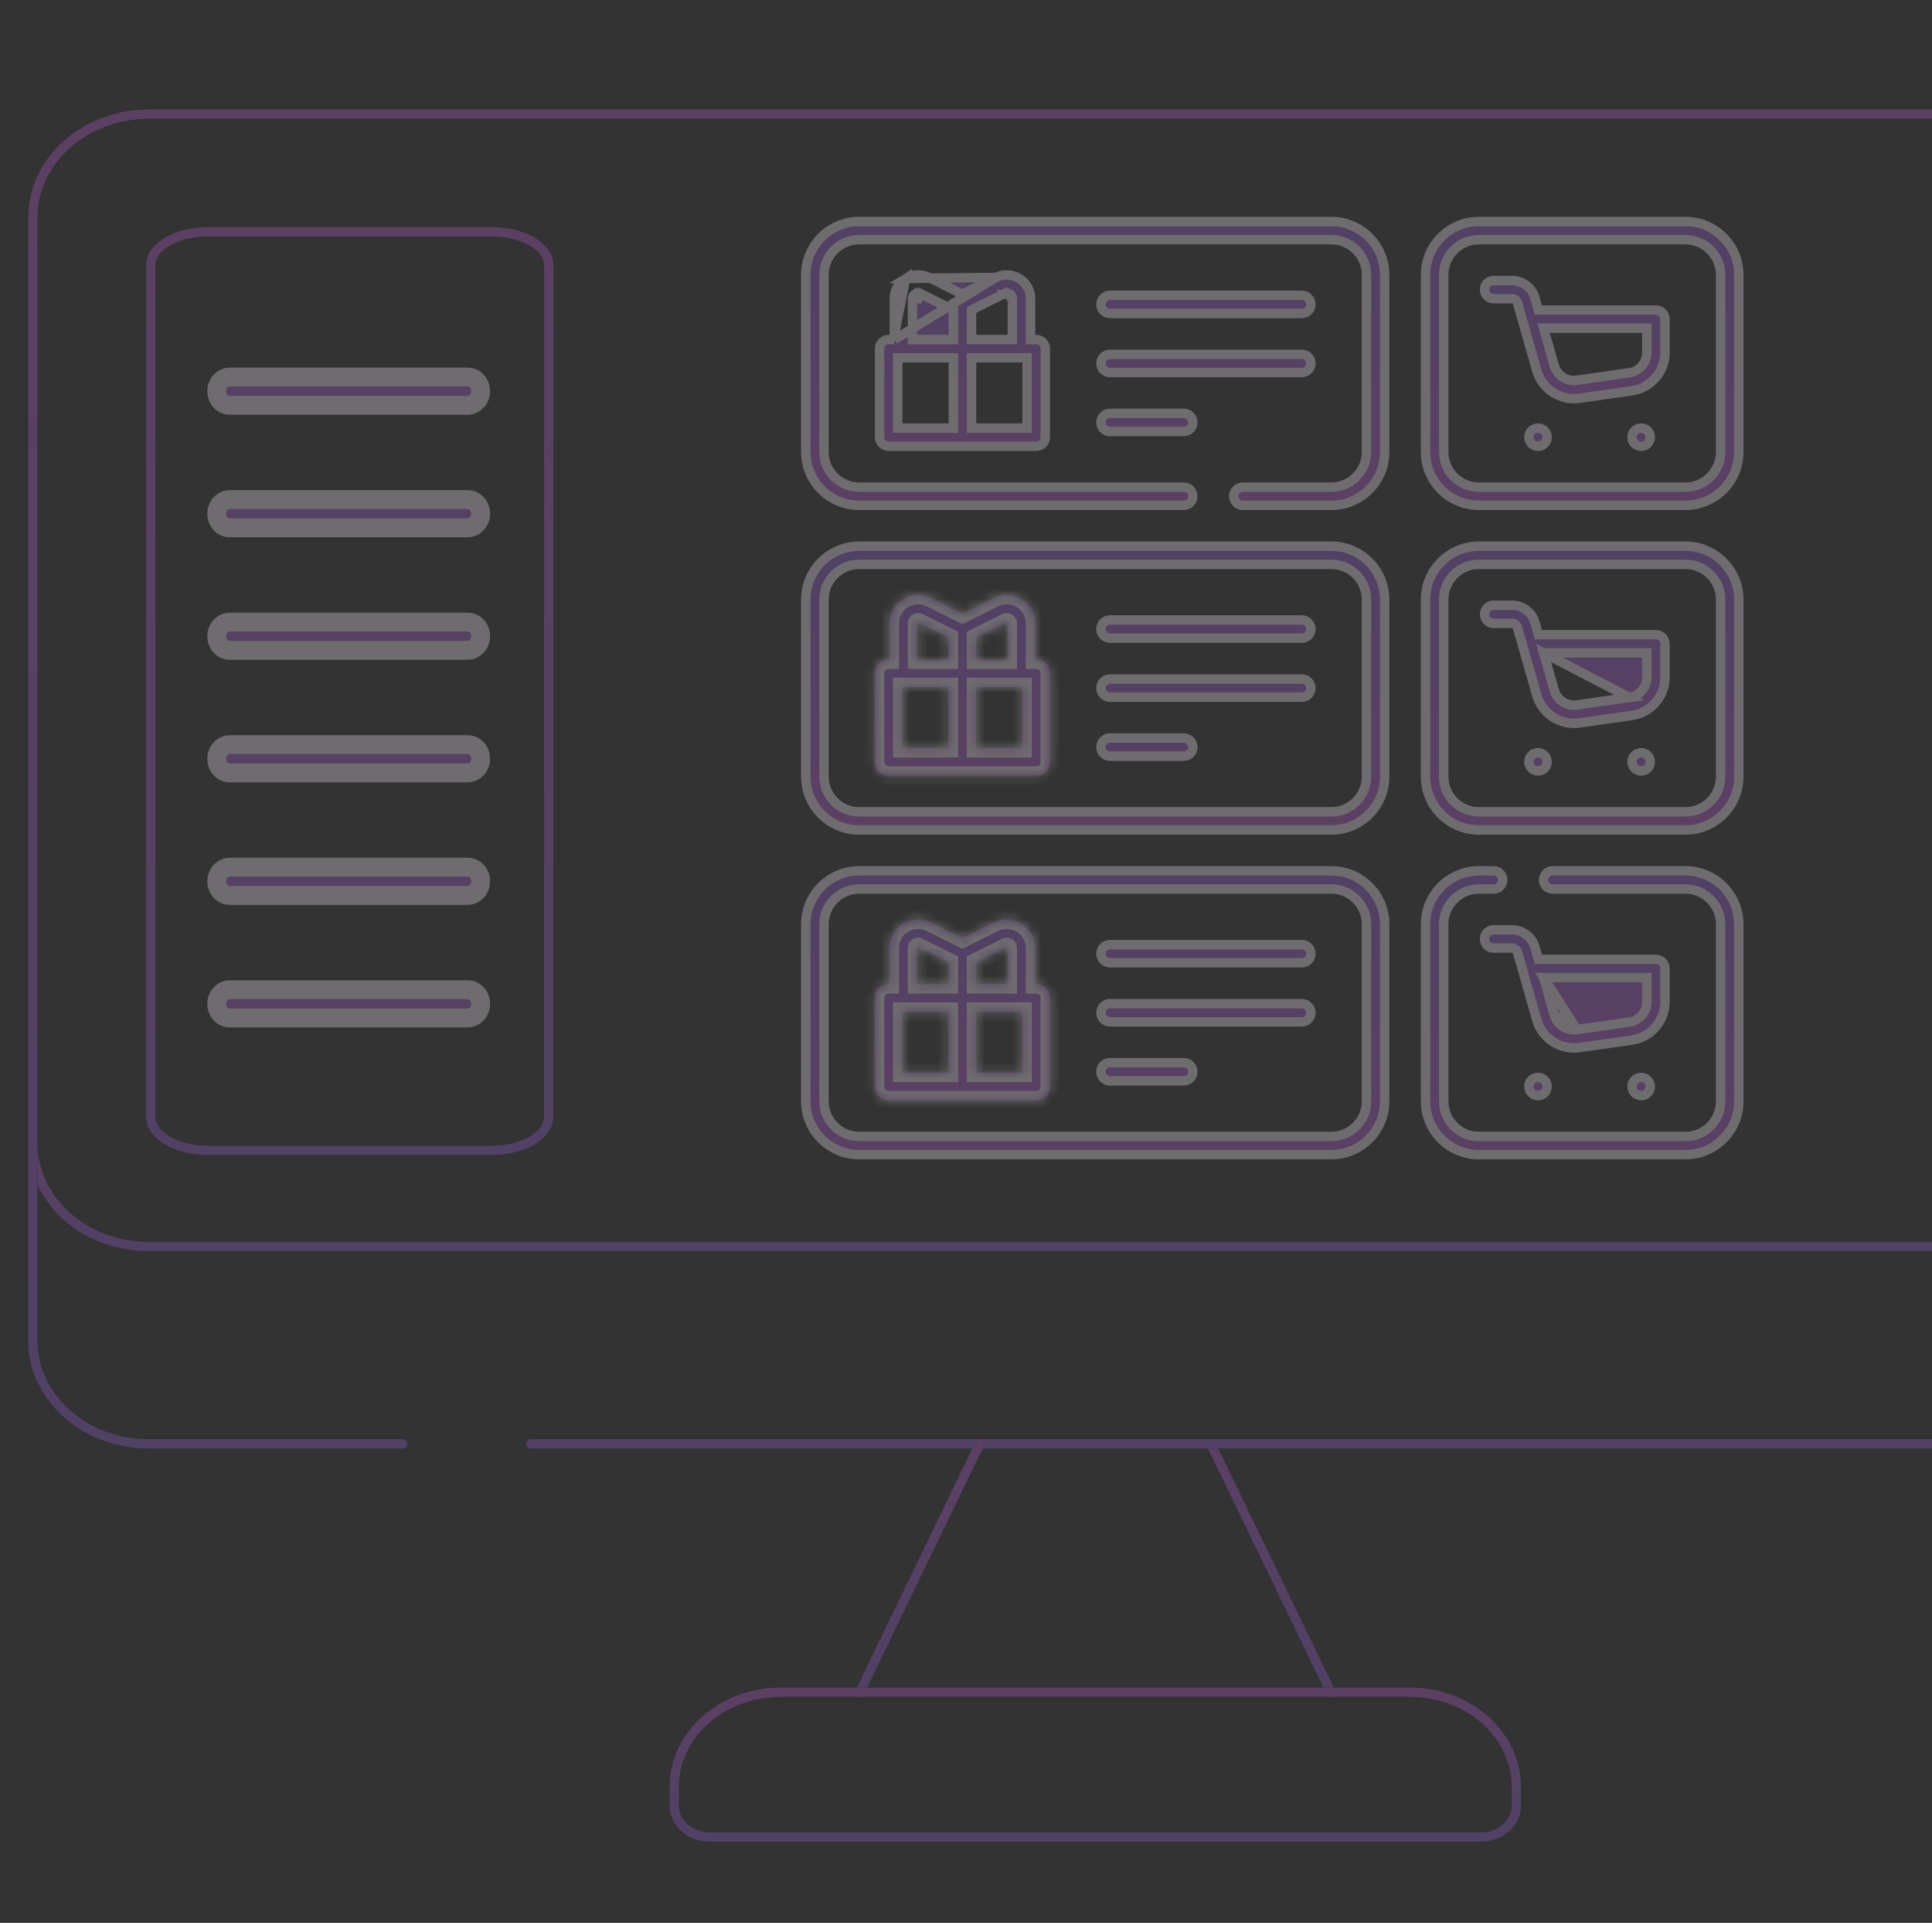 <svg width="205" height="204" viewBox="0 0 205 204" fill="none" xmlns="http://www.w3.org/2000/svg">
<rect x="0" y="0" width="205" height="204" fill="#333333" stroke="none"/>
<g opacity="0.3">
<path d="M128.479 153.183L141.217 179.533" stroke="black" stroke-miterlimit="10" stroke-linecap="round" stroke-linejoin="round"/>
<path d="M128.479 153.183L141.217 179.533" stroke="url(#paint0_linear_2458_5839)" stroke-miterlimit="10" stroke-linecap="round" stroke-linejoin="round"/>
<mask id="mask0_2458_5839" style="mask-type:luminance" maskUnits="userSpaceOnUse" x="0" y="0" width="233" height="207">
<path d="M0.085 0H232.35V207H0.085V0Z" fill="white"/>
</mask>
<g mask="url(#mask0_2458_5839)">
<path d="M3.487 121.287C3.487 127.343 8.995 132.252 15.79 132.252H216.645C223.44 132.252 228.948 127.343 228.948 121.287" stroke="black" stroke-miterlimit="10" stroke-linecap="round" stroke-linejoin="round"/>
<path d="M3.487 121.287C3.487 127.343 8.995 132.252 15.79 132.252H216.645C223.44 132.252 228.948 127.343 228.948 121.287" stroke="url(#paint1_linear_2458_5839)" stroke-miterlimit="10" stroke-linecap="round" stroke-linejoin="round"/>
<path d="M56.337 153.184H216.645C223.44 153.184 228.948 148.275 228.948 142.219V23.072C228.948 17.017 223.44 12.108 216.645 12.108H15.791C8.996 12.108 3.487 17.017 3.487 23.072V142.219C3.487 148.275 8.996 153.184 15.791 153.184H42.727" stroke="black" stroke-miterlimit="10" stroke-linecap="round" stroke-linejoin="round"/>
<path d="M56.337 153.184H216.645C223.44 153.184 228.948 148.275 228.948 142.219V23.072C228.948 17.017 223.44 12.108 216.645 12.108H15.791C8.996 12.108 3.487 17.017 3.487 23.072V142.219C3.487 148.275 8.996 153.184 15.791 153.184H42.727" stroke="url(#paint2_linear_2458_5839)" stroke-miterlimit="10" stroke-linecap="round" stroke-linejoin="round"/>
<path d="M91.219 179.533L103.957 153.183" stroke="black" stroke-miterlimit="10" stroke-linecap="round" stroke-linejoin="round"/>
<path d="M91.219 179.533L103.957 153.183" stroke="url(#paint3_linear_2458_5839)" stroke-miterlimit="10" stroke-linecap="round" stroke-linejoin="round"/>
<path d="M149.614 179.533H82.822C76.592 179.533 71.542 184.034 71.542 189.587V191.553C71.542 193.397 73.22 194.893 75.289 194.893H157.148C159.217 194.893 160.894 193.397 160.894 191.553V189.587C160.894 184.034 155.844 179.533 149.614 179.533Z" stroke="black" stroke-miterlimit="10" stroke-linecap="round" stroke-linejoin="round"/>
<path d="M149.614 179.533H82.822C76.592 179.533 71.542 184.034 71.542 189.587V191.553C71.542 193.397 73.22 194.893 75.289 194.893H157.148C159.217 194.893 160.894 193.397 160.894 191.553V189.587C160.894 184.034 155.844 179.533 149.614 179.533Z" stroke="url(#paint4_linear_2458_5839)" stroke-miterlimit="10" stroke-linecap="round" stroke-linejoin="round"/>
<path d="M91.162 23.5H141.263C144.384 23.5 146.924 26.04 146.924 29.162V47.949C146.924 51.071 144.384 53.611 141.263 53.611H131.869C131.336 53.611 130.904 53.179 130.904 52.647C130.904 52.114 131.336 51.682 131.869 51.682H141.263C143.321 51.682 144.995 50.008 144.995 47.949V29.162C144.995 27.103 143.321 25.43 141.263 25.43H91.162C89.103 25.43 87.43 27.103 87.43 29.162V47.949C87.43 50.008 89.103 51.682 91.162 51.682H125.606C126.139 51.682 126.571 52.114 126.571 52.647C126.571 53.179 126.139 53.611 125.606 53.611H91.162C88.04 53.611 85.5 51.071 85.5 47.949V29.162C85.5 26.04 88.04 23.5 91.162 23.5Z" fill="black"/>
<path d="M91.162 23.5H141.263C144.384 23.5 146.924 26.04 146.924 29.162V47.949C146.924 51.071 144.384 53.611 141.263 53.611H131.869C131.336 53.611 130.904 53.179 130.904 52.647C130.904 52.114 131.336 51.682 131.869 51.682H141.263C143.321 51.682 144.995 50.008 144.995 47.949V29.162C144.995 27.103 143.321 25.43 141.263 25.43H91.162C89.103 25.43 87.43 27.103 87.43 29.162V47.949C87.43 50.008 89.103 51.682 91.162 51.682H125.606C126.139 51.682 126.571 52.114 126.571 52.647C126.571 53.179 126.139 53.611 125.606 53.611H91.162C88.04 53.611 85.5 51.071 85.5 47.949V29.162C85.5 26.04 88.04 23.5 91.162 23.5Z" fill="url(#paint5_linear_2458_5839)"/>
<path d="M91.162 23.5H141.263C144.384 23.5 146.924 26.04 146.924 29.162V47.949C146.924 51.071 144.384 53.611 141.263 53.611H131.869C131.336 53.611 130.904 53.179 130.904 52.647C130.904 52.114 131.336 51.682 131.869 51.682H141.263C143.321 51.682 144.995 50.008 144.995 47.949V29.162C144.995 27.103 143.321 25.43 141.263 25.43H91.162C89.103 25.43 87.43 27.103 87.43 29.162V47.949C87.43 50.008 89.103 51.682 91.162 51.682H125.606C126.139 51.682 126.571 52.114 126.571 52.647C126.571 53.179 126.139 53.611 125.606 53.611H91.162C88.04 53.611 85.5 51.071 85.5 47.949V29.162C85.5 26.04 88.04 23.5 91.162 23.5Z" stroke="#FCF2FD"/>
<path d="M156.92 23.5H178.839C181.96 23.5 184.5 26.04 184.5 29.162V47.949C184.5 51.071 181.96 53.611 178.839 53.611H156.92C153.798 53.611 151.258 51.071 151.258 47.949V29.162C151.258 26.04 153.798 23.5 156.92 23.5ZM178.839 51.682C180.897 51.682 182.571 50.008 182.571 47.95V29.162C182.571 27.103 180.897 25.43 178.839 25.43H156.92C154.861 25.43 153.188 27.103 153.188 29.162V47.95C153.188 50.008 154.861 51.682 156.92 51.682H178.839Z" fill="black"/>
<path d="M156.92 23.5H178.839C181.96 23.5 184.5 26.04 184.5 29.162V47.949C184.5 51.071 181.96 53.611 178.839 53.611H156.92C153.798 53.611 151.258 51.071 151.258 47.949V29.162C151.258 26.04 153.798 23.5 156.92 23.5ZM178.839 51.682C180.897 51.682 182.571 50.008 182.571 47.95V29.162C182.571 27.103 180.897 25.43 178.839 25.43H156.92C154.861 25.43 153.188 27.103 153.188 29.162V47.95C153.188 50.008 154.861 51.682 156.92 51.682H178.839Z" fill="url(#paint6_linear_2458_5839)"/>
<path d="M156.92 23.5H178.839C181.96 23.5 184.5 26.04 184.5 29.162V47.949C184.5 51.071 181.96 53.611 178.839 53.611H156.92C153.798 53.611 151.258 51.071 151.258 47.949V29.162C151.258 26.04 153.798 23.5 156.92 23.5ZM178.839 51.682C180.897 51.682 182.571 50.008 182.571 47.95V29.162C182.571 27.103 180.897 25.43 178.839 25.43H156.92C154.861 25.43 153.188 27.103 153.188 29.162V47.95C153.188 50.008 154.861 51.682 156.92 51.682H178.839Z" stroke="#FCF2FD"/>
<path d="M163.134 32.53L163.238 32.893H163.615H175.706C176.239 32.893 176.671 33.325 176.672 33.858V37.405C176.672 39.428 175.158 41.174 173.155 41.46L167.587 42.255C167.394 42.283 167.203 42.296 167.013 42.296C165.213 42.296 163.575 41.095 163.069 39.325L162.588 39.463L163.069 39.325L161.013 32.128C161.013 32.127 161.013 32.127 161.013 32.127C160.939 31.869 160.702 31.691 160.435 31.691H158.484C157.952 31.691 157.52 31.259 157.52 30.727C157.52 30.194 157.952 29.762 158.484 29.762H160.435C161.557 29.762 162.559 30.517 162.868 31.597C162.868 31.597 162.868 31.597 162.868 31.597L163.134 32.53ZM172.881 39.549L172.881 39.549C173.944 39.398 174.742 38.477 174.742 37.404V35.322V34.822H174.242H164.452H163.789L163.971 35.46L164.924 38.795L164.924 38.795C165.221 39.832 166.247 40.498 167.314 40.344L172.881 39.549Z" fill="black"/>
<path d="M163.134 32.53L163.238 32.893H163.615H175.706C176.239 32.893 176.671 33.325 176.672 33.858V37.405C176.672 39.428 175.158 41.174 173.155 41.46L167.587 42.255C167.394 42.283 167.203 42.296 167.013 42.296C165.213 42.296 163.575 41.095 163.069 39.325L162.588 39.463L163.069 39.325L161.013 32.128C161.013 32.127 161.013 32.127 161.013 32.127C160.939 31.869 160.702 31.691 160.435 31.691H158.484C157.952 31.691 157.52 31.259 157.52 30.727C157.52 30.194 157.952 29.762 158.484 29.762H160.435C161.557 29.762 162.559 30.517 162.868 31.597C162.868 31.597 162.868 31.597 162.868 31.597L163.134 32.53ZM172.881 39.549L172.881 39.549C173.944 39.398 174.742 38.477 174.742 37.404V35.322V34.822H174.242H164.452H163.789L163.971 35.46L164.924 38.795L164.924 38.795C165.221 39.832 166.247 40.498 167.314 40.344L172.881 39.549Z" fill="url(#paint7_linear_2458_5839)"/>
<path d="M163.134 32.53L163.238 32.893H163.615H175.706C176.239 32.893 176.671 33.325 176.672 33.858V37.405C176.672 39.428 175.158 41.174 173.155 41.46L167.587 42.255C167.394 42.283 167.203 42.296 167.013 42.296C165.213 42.296 163.575 41.095 163.069 39.325L162.588 39.463L163.069 39.325L161.013 32.128C161.013 32.127 161.013 32.127 161.013 32.127C160.939 31.869 160.702 31.691 160.435 31.691H158.484C157.952 31.691 157.52 31.259 157.52 30.727C157.52 30.194 157.952 29.762 158.484 29.762H160.435C161.557 29.762 162.559 30.517 162.868 31.597C162.868 31.597 162.868 31.597 162.868 31.597L163.134 32.53ZM172.881 39.549L172.881 39.549C173.944 39.398 174.742 38.477 174.742 37.404V35.322V34.822H174.242H164.452H163.789L163.971 35.46L164.924 38.795L164.924 38.795C165.221 39.832 166.247 40.498 167.314 40.344L172.881 39.549Z" stroke="#FCF2FD"/>
<path d="M163.182 45.42H163.197C163.73 45.42 164.162 45.852 164.162 46.385C164.162 46.918 163.73 47.35 163.197 47.35C162.661 47.35 162.225 46.914 162.225 46.385C162.225 45.848 162.652 45.42 163.182 45.42Z" fill="black"/>
<path d="M163.182 45.42H163.197C163.73 45.42 164.162 45.852 164.162 46.385C164.162 46.918 163.73 47.35 163.197 47.35C162.661 47.35 162.225 46.914 162.225 46.385C162.225 45.848 162.652 45.42 163.182 45.42Z" fill="url(#paint8_linear_2458_5839)"/>
<path d="M163.182 45.42H163.197C163.73 45.42 164.162 45.852 164.162 46.385C164.162 46.918 163.73 47.35 163.197 47.35C162.661 47.35 162.225 46.914 162.225 46.385C162.225 45.848 162.652 45.42 163.182 45.42Z" stroke="#FCF2FD"/>
<path d="M174.126 45.42H174.142C174.674 45.42 175.106 45.852 175.106 46.385C175.106 46.918 174.674 47.35 174.142 47.35C173.605 47.35 173.169 46.914 173.169 46.385C173.169 45.848 173.597 45.42 174.126 45.42Z" fill="black"/>
<path d="M174.126 45.42H174.142C174.674 45.42 175.106 45.852 175.106 46.385C175.106 46.918 174.674 47.35 174.142 47.35C173.605 47.35 173.169 46.914 173.169 46.385C173.169 45.848 173.597 45.42 174.126 45.42Z" fill="url(#paint9_linear_2458_5839)"/>
<path d="M174.126 45.42H174.142C174.674 45.42 175.106 45.852 175.106 46.385C175.106 46.918 174.674 47.35 174.142 47.35C173.605 47.35 173.169 46.914 173.169 46.385C173.169 45.848 173.597 45.42 174.126 45.42Z" stroke="#FCF2FD"/>
<path d="M105.686 29.432L105.686 29.432L102.345 31.103L102.121 31.215L101.897 31.103L98.556 29.432L98.556 29.432C97.765 29.037 96.847 29.078 96.094 29.543L105.686 29.432ZM105.686 29.432C106.478 29.036 107.396 29.078 108.148 29.543C108.901 30.008 109.349 30.811 109.349 31.695V35.526V36.026H109.849H109.949C110.482 36.026 110.914 36.458 110.914 36.99V46.384C110.914 46.917 110.482 47.349 109.949 47.349H94.293C93.76 47.349 93.328 46.917 93.328 46.384V36.99C93.328 36.458 93.76 36.026 94.293 36.026H94.394H94.894M105.686 29.432L94.894 36.026M94.894 36.026V35.526M94.894 36.026V35.526M94.894 35.526V31.695C94.894 30.811 95.341 30.008 96.094 29.543L94.894 35.526ZM107.133 31.184L107.133 31.184C107.027 31.118 106.901 31.083 106.768 31.095C106.654 31.105 106.568 31.148 106.551 31.157C106.551 31.157 106.55 31.158 106.549 31.158L106.773 31.605L106.549 31.158L103.362 32.752L103.086 32.89V33.199V35.525V36.025H103.586H106.919H107.419V35.525V31.695C107.419 31.695 107.419 31.694 107.419 31.693C107.419 31.675 107.42 31.579 107.378 31.472C107.328 31.347 107.24 31.25 107.133 31.184ZM106.419 31.695V31.703C106.419 31.695 106.419 31.692 106.419 31.695ZM106.997 32.053C106.999 32.051 106.996 32.053 106.99 32.056L106.997 32.053ZM97.242 32.051L97.246 32.053L97.25 32.055C97.243 32.052 97.24 32.05 97.242 32.051ZM97.371 31.61C97.419 31.58 97.451 31.596 97.469 31.605L97.695 31.16L100.88 32.752L101.156 32.89V33.199V35.526V36.026H100.656H97.323H96.823V35.526V31.695C96.823 31.695 96.823 31.694 96.823 31.693C96.823 31.675 96.822 31.579 96.864 31.472C96.914 31.347 97.002 31.25 97.109 31.184L97.371 31.61ZM97.823 31.695C97.823 31.693 97.824 31.696 97.823 31.703V31.695ZM95.758 37.955H95.258V38.455V44.919V45.419H95.758H100.656H101.156V44.919V38.455V37.955H100.656H95.758ZM108.485 45.419H108.985V44.919V38.455V37.955H108.485H103.586H103.086V38.455V44.919V45.419H103.586H108.485Z" fill="black"/>
<path d="M105.686 29.432L105.686 29.432L102.345 31.103L102.121 31.215L101.897 31.103L98.556 29.432L98.556 29.432C97.765 29.037 96.847 29.078 96.094 29.543L105.686 29.432ZM105.686 29.432C106.478 29.036 107.396 29.078 108.148 29.543C108.901 30.008 109.349 30.811 109.349 31.695V35.526V36.026H109.849H109.949C110.482 36.026 110.914 36.458 110.914 36.99V46.384C110.914 46.917 110.482 47.349 109.949 47.349H94.293C93.76 47.349 93.328 46.917 93.328 46.384V36.99C93.328 36.458 93.76 36.026 94.293 36.026H94.394H94.894M105.686 29.432L94.894 36.026M94.894 36.026V35.526M94.894 36.026V35.526M94.894 35.526V31.695C94.894 30.811 95.341 30.008 96.094 29.543L94.894 35.526ZM107.133 31.184L107.133 31.184C107.027 31.118 106.901 31.083 106.768 31.095C106.654 31.105 106.568 31.148 106.551 31.157C106.551 31.157 106.55 31.158 106.549 31.158L106.773 31.605L106.549 31.158L103.362 32.752L103.086 32.89V33.199V35.525V36.025H103.586H106.919H107.419V35.525V31.695C107.419 31.695 107.419 31.694 107.419 31.693C107.419 31.675 107.42 31.579 107.378 31.472C107.328 31.347 107.24 31.25 107.133 31.184ZM106.419 31.695V31.703C106.419 31.695 106.419 31.692 106.419 31.695ZM106.997 32.053C106.999 32.051 106.996 32.053 106.99 32.056L106.997 32.053ZM97.242 32.051L97.246 32.053L97.25 32.055C97.243 32.052 97.24 32.05 97.242 32.051ZM97.371 31.61C97.419 31.58 97.451 31.596 97.469 31.605L97.695 31.16L100.88 32.752L101.156 32.89V33.199V35.526V36.026H100.656H97.323H96.823V35.526V31.695C96.823 31.695 96.823 31.694 96.823 31.693C96.823 31.675 96.822 31.579 96.864 31.472C96.914 31.347 97.002 31.25 97.109 31.184L97.371 31.61ZM97.823 31.695C97.823 31.693 97.824 31.696 97.823 31.703V31.695ZM95.758 37.955H95.258V38.455V44.919V45.419H95.758H100.656H101.156V44.919V38.455V37.955H100.656H95.758ZM108.485 45.419H108.985V44.919V38.455V37.955H108.485H103.586H103.086V38.455V44.919V45.419H103.586H108.485Z" fill="url(#paint10_linear_2458_5839)"/>
<path d="M105.686 29.432L105.686 29.432L102.345 31.103L102.121 31.215L101.897 31.103L98.556 29.432L98.556 29.432C97.765 29.037 96.847 29.078 96.094 29.543L105.686 29.432ZM105.686 29.432C106.478 29.036 107.396 29.078 108.148 29.543C108.901 30.008 109.349 30.811 109.349 31.695V35.526V36.026H109.849H109.949C110.482 36.026 110.914 36.458 110.914 36.99V46.384C110.914 46.917 110.482 47.349 109.949 47.349H94.293C93.76 47.349 93.328 46.917 93.328 46.384V36.99C93.328 36.458 93.76 36.026 94.293 36.026H94.394H94.894M105.686 29.432L94.894 36.026M94.894 36.026V35.526M94.894 36.026V35.526M94.894 35.526V31.695C94.894 30.811 95.341 30.008 96.094 29.543L94.894 35.526ZM107.133 31.184L107.133 31.184C107.027 31.118 106.901 31.083 106.768 31.095C106.654 31.105 106.568 31.148 106.551 31.157C106.551 31.157 106.55 31.158 106.549 31.158L106.773 31.605L106.549 31.158L103.362 32.752L103.086 32.89V33.199V35.525V36.025H103.586H106.919H107.419V35.525V31.695C107.419 31.695 107.419 31.694 107.419 31.693C107.419 31.675 107.42 31.579 107.378 31.472C107.328 31.347 107.24 31.25 107.133 31.184ZM106.419 31.695V31.703C106.419 31.695 106.419 31.692 106.419 31.695ZM106.997 32.053C106.999 32.051 106.996 32.053 106.99 32.056L106.997 32.053ZM97.242 32.051L97.246 32.053L97.25 32.055C97.243 32.052 97.24 32.05 97.242 32.051ZM97.371 31.61C97.419 31.58 97.451 31.596 97.469 31.605L97.695 31.16L100.88 32.752L101.156 32.89V33.199V35.526V36.026H100.656H97.323H96.823V35.526V31.695C96.823 31.695 96.823 31.694 96.823 31.693C96.823 31.675 96.822 31.579 96.864 31.472C96.914 31.347 97.002 31.25 97.109 31.184L97.371 31.61ZM97.823 31.695C97.823 31.693 97.824 31.696 97.823 31.703V31.695ZM95.758 37.955H95.258V38.455V44.919V45.419H95.758H100.656H101.156V44.919V38.455V37.955H100.656H95.758ZM108.485 45.419H108.985V44.919V38.455V37.955H108.485H103.586H103.086V38.455V44.919V45.419H103.586H108.485Z" stroke="#FCF2FD"/>
<path d="M138.132 33.258H117.778C117.245 33.258 116.813 32.826 116.813 32.293C116.813 31.76 117.245 31.328 117.778 31.328H138.132C138.664 31.328 139.096 31.76 139.096 32.293C139.096 32.826 138.664 33.258 138.132 33.258Z" fill="black"/>
<path d="M138.132 33.258H117.778C117.245 33.258 116.813 32.826 116.813 32.293C116.813 31.76 117.245 31.328 117.778 31.328H138.132C138.664 31.328 139.096 31.76 139.096 32.293C139.096 32.826 138.664 33.258 138.132 33.258Z" fill="url(#paint11_linear_2458_5839)"/>
<path d="M138.132 33.258H117.778C117.245 33.258 116.813 32.826 116.813 32.293C116.813 31.76 117.245 31.328 117.778 31.328H138.132C138.664 31.328 139.096 31.76 139.096 32.293C139.096 32.826 138.664 33.258 138.132 33.258Z" stroke="#FCF2FD"/>
<path d="M138.132 39.52H117.778C117.245 39.52 116.813 39.087 116.813 38.555C116.813 38.022 117.245 37.59 117.778 37.59H138.132C138.664 37.59 139.096 38.022 139.096 38.555C139.096 39.087 138.664 39.52 138.132 39.52Z" fill="black"/>
<path d="M138.132 39.52H117.778C117.245 39.52 116.813 39.087 116.813 38.555C116.813 38.022 117.245 37.59 117.778 37.59H138.132C138.664 37.59 139.096 38.022 139.096 38.555C139.096 39.087 138.664 39.52 138.132 39.52Z" fill="url(#paint12_linear_2458_5839)"/>
<path d="M138.132 39.52H117.778C117.245 39.52 116.813 39.087 116.813 38.555C116.813 38.022 117.245 37.59 117.778 37.59H138.132C138.664 37.59 139.096 38.022 139.096 38.555C139.096 39.087 138.664 39.52 138.132 39.52Z" stroke="#FCF2FD"/>
<path d="M125.607 45.783H117.778C117.245 45.783 116.813 45.351 116.813 44.818C116.813 44.285 117.245 43.853 117.778 43.853H125.607C126.139 43.853 126.571 44.285 126.571 44.818C126.571 45.351 126.139 45.783 125.607 45.783Z" fill="black"/>
<path d="M125.607 45.783H117.778C117.245 45.783 116.813 45.351 116.813 44.818C116.813 44.285 117.245 43.853 117.778 43.853H125.607C126.139 43.853 126.571 44.285 126.571 44.818C126.571 45.351 126.139 45.783 125.607 45.783Z" fill="url(#paint13_linear_2458_5839)"/>
<path d="M125.607 45.783H117.778C117.245 45.783 116.813 45.351 116.813 44.818C116.813 44.285 117.245 43.853 117.778 43.853H125.607C126.139 43.853 126.571 44.285 126.571 44.818C126.571 45.351 126.139 45.783 125.607 45.783Z" stroke="#FCF2FD"/>
<path d="M144.995 82.395V81.895H144.995V63.607C144.995 61.549 143.321 59.875 141.263 59.875H91.162C89.103 59.875 87.43 61.549 87.43 63.607V82.395C87.43 84.453 89.103 86.127 91.162 86.127H141.263C143.321 86.127 144.995 84.453 144.995 82.395ZM91.162 57.945H141.263C144.384 57.945 146.924 60.486 146.924 63.607V82.395C146.924 85.516 144.384 88.056 141.263 88.056H91.162C88.04 88.056 85.5 85.516 85.5 82.395V63.607C85.5 60.486 88.04 57.945 91.162 57.945Z" fill="black"/>
<path d="M144.995 82.395V81.895H144.995V63.607C144.995 61.549 143.321 59.875 141.263 59.875H91.162C89.103 59.875 87.43 61.549 87.43 63.607V82.395C87.43 84.453 89.103 86.127 91.162 86.127H141.263C143.321 86.127 144.995 84.453 144.995 82.395ZM91.162 57.945H141.263C144.384 57.945 146.924 60.486 146.924 63.607V82.395C146.924 85.516 144.384 88.056 141.263 88.056H91.162C88.04 88.056 85.5 85.516 85.5 82.395V63.607C85.5 60.486 88.04 57.945 91.162 57.945Z" fill="url(#paint14_linear_2458_5839)"/>
<path d="M144.995 82.395V81.895H144.995V63.607C144.995 61.549 143.321 59.875 141.263 59.875H91.162C89.103 59.875 87.43 61.549 87.43 63.607V82.395C87.43 84.453 89.103 86.127 91.162 86.127H141.263C143.321 86.127 144.995 84.453 144.995 82.395ZM91.162 57.945H141.263C144.384 57.945 146.924 60.486 146.924 63.607V82.395C146.924 85.516 144.384 88.056 141.263 88.056H91.162C88.04 88.056 85.5 85.516 85.5 82.395V63.607C85.5 60.486 88.04 57.945 91.162 57.945Z" stroke="#FCF2FD"/>
<path d="M156.92 57.945H178.839C181.96 57.945 184.5 60.486 184.5 63.607V82.395C184.5 85.516 181.96 88.056 178.839 88.056H156.92C153.798 88.056 151.258 85.516 151.258 82.395V63.607C151.258 60.486 153.798 57.945 156.92 57.945ZM178.839 86.127C180.897 86.127 182.571 84.453 182.571 82.395V63.607C182.571 61.549 180.897 59.875 178.839 59.875H156.92C154.861 59.875 153.188 61.549 153.188 63.607V82.395C153.188 84.453 154.861 86.127 156.92 86.127H178.839Z" fill="black"/>
<path d="M156.92 57.945H178.839C181.96 57.945 184.5 60.486 184.5 63.607V82.395C184.5 85.516 181.96 88.056 178.839 88.056H156.92C153.798 88.056 151.258 85.516 151.258 82.395V63.607C151.258 60.486 153.798 57.945 156.92 57.945ZM178.839 86.127C180.897 86.127 182.571 84.453 182.571 82.395V63.607C182.571 61.549 180.897 59.875 178.839 59.875H156.92C154.861 59.875 153.188 61.549 153.188 63.607V82.395C153.188 84.453 154.861 86.127 156.92 86.127H178.839Z" fill="url(#paint15_linear_2458_5839)"/>
<path d="M156.92 57.945H178.839C181.96 57.945 184.5 60.486 184.5 63.607V82.395C184.5 85.516 181.96 88.056 178.839 88.056H156.92C153.798 88.056 151.258 85.516 151.258 82.395V63.607C151.258 60.486 153.798 57.945 156.92 57.945ZM178.839 86.127C180.897 86.127 182.571 84.453 182.571 82.395V63.607C182.571 61.549 180.897 59.875 178.839 59.875H156.92C154.861 59.875 153.188 61.549 153.188 63.607V82.395C153.188 84.453 154.861 86.127 156.92 86.127H178.839Z" stroke="#FCF2FD"/>
<path d="M163.789 69.268H164.452H174.242H174.742V69.768V71.85C174.742 72.923 173.944 73.843 172.881 73.994L163.789 69.268ZM163.789 69.268L163.971 69.905L164.924 73.24C164.924 73.24 164.924 73.24 164.924 73.24C165.22 74.277 166.246 74.942 167.314 74.79C167.314 74.79 167.314 74.79 167.314 74.79L172.881 73.994L163.789 69.268ZM163.134 66.976L163.238 67.338H163.615H175.706C176.239 67.338 176.671 67.77 176.672 68.303V71.85C176.672 73.874 175.158 75.619 173.155 75.905L167.587 76.7C167.394 76.728 167.203 76.741 167.013 76.741C165.213 76.741 163.575 75.54 163.069 73.771L162.588 73.908L163.069 73.771L161.013 66.573C161.013 66.573 161.013 66.573 161.013 66.573C160.939 66.314 160.702 66.137 160.435 66.137H158.484C157.952 66.137 157.52 65.705 157.52 65.172C157.52 64.639 157.952 64.207 158.484 64.207H160.435C161.557 64.207 162.559 64.963 162.868 66.042C162.868 66.042 162.868 66.042 162.868 66.042L163.134 66.976Z" fill="black"/>
<path d="M163.789 69.268H164.452H174.242H174.742V69.768V71.85C174.742 72.923 173.944 73.843 172.881 73.994L163.789 69.268ZM163.789 69.268L163.971 69.905L164.924 73.24C164.924 73.24 164.924 73.24 164.924 73.24C165.22 74.277 166.246 74.942 167.314 74.79C167.314 74.79 167.314 74.79 167.314 74.79L172.881 73.994L163.789 69.268ZM163.134 66.976L163.238 67.338H163.615H175.706C176.239 67.338 176.671 67.77 176.672 68.303V71.85C176.672 73.874 175.158 75.619 173.155 75.905L167.587 76.7C167.394 76.728 167.203 76.741 167.013 76.741C165.213 76.741 163.575 75.54 163.069 73.771L162.588 73.908L163.069 73.771L161.013 66.573C161.013 66.573 161.013 66.573 161.013 66.573C160.939 66.314 160.702 66.137 160.435 66.137H158.484C157.952 66.137 157.52 65.705 157.52 65.172C157.52 64.639 157.952 64.207 158.484 64.207H160.435C161.557 64.207 162.559 64.963 162.868 66.042C162.868 66.042 162.868 66.042 162.868 66.042L163.134 66.976Z" fill="url(#paint16_linear_2458_5839)"/>
<path d="M163.789 69.268H164.452H174.242H174.742V69.768V71.85C174.742 72.923 173.944 73.843 172.881 73.994L163.789 69.268ZM163.789 69.268L163.971 69.905L164.924 73.24C164.924 73.24 164.924 73.24 164.924 73.24C165.22 74.277 166.246 74.942 167.314 74.79C167.314 74.79 167.314 74.79 167.314 74.79L172.881 73.994L163.789 69.268ZM163.134 66.976L163.238 67.338H163.615H175.706C176.239 67.338 176.671 67.77 176.672 68.303V71.85C176.672 73.874 175.158 75.619 173.155 75.905L167.587 76.7C167.394 76.728 167.203 76.741 167.013 76.741C165.213 76.741 163.575 75.54 163.069 73.771L162.588 73.908L163.069 73.771L161.013 66.573C161.013 66.573 161.013 66.573 161.013 66.573C160.939 66.314 160.702 66.137 160.435 66.137H158.484C157.952 66.137 157.52 65.705 157.52 65.172C157.52 64.639 157.952 64.207 158.484 64.207H160.435C161.557 64.207 162.559 64.963 162.868 66.042C162.868 66.042 162.868 66.042 162.868 66.042L163.134 66.976Z" stroke="#FCF2FD"/>
<path d="M163.182 79.863H163.197C163.73 79.863 164.162 80.295 164.162 80.828C164.162 81.361 163.73 81.793 163.197 81.793C162.661 81.793 162.225 81.358 162.225 80.828C162.225 80.292 162.652 79.863 163.182 79.863Z" fill="black"/>
<path d="M163.182 79.863H163.197C163.73 79.863 164.162 80.295 164.162 80.828C164.162 81.361 163.73 81.793 163.197 81.793C162.661 81.793 162.225 81.358 162.225 80.828C162.225 80.292 162.652 79.863 163.182 79.863Z" fill="url(#paint17_linear_2458_5839)"/>
<path d="M163.182 79.863H163.197C163.73 79.863 164.162 80.295 164.162 80.828C164.162 81.361 163.73 81.793 163.197 81.793C162.661 81.793 162.225 81.358 162.225 80.828C162.225 80.292 162.652 79.863 163.182 79.863Z" stroke="#FCF2FD"/>
<path d="M174.126 79.863H174.142C174.674 79.863 175.106 80.295 175.106 80.828C175.106 81.361 174.674 81.793 174.142 81.793C173.605 81.793 173.169 81.358 173.169 80.828C173.169 80.292 173.597 79.863 174.126 79.863Z" fill="black"/>
<path d="M174.126 79.863H174.142C174.674 79.863 175.106 80.295 175.106 80.828C175.106 81.361 174.674 81.793 174.142 81.793C173.605 81.793 173.169 81.358 173.169 80.828C173.169 80.292 173.597 79.863 174.126 79.863Z" fill="url(#paint18_linear_2458_5839)"/>
<path d="M174.126 79.863H174.142C174.674 79.863 175.106 80.295 175.106 80.828C175.106 81.361 174.674 81.793 174.142 81.793C173.605 81.793 173.169 81.358 173.169 80.828C173.169 80.292 173.597 79.863 174.126 79.863Z" stroke="#FCF2FD"/>
<mask id="path-21-inside-1_2458_5839" fill="white">
<path d="M109.949 69.969H109.848V66.139C109.848 65.081 109.311 64.117 108.411 63.561C107.511 63.005 106.409 62.955 105.463 63.428L102.121 65.099L98.779 63.428C97.833 62.955 96.731 63.005 95.831 63.561C94.931 64.117 94.394 65.081 94.394 66.139V69.969H94.293C93.484 69.969 92.828 70.625 92.828 71.434V80.828C92.828 81.637 93.484 82.293 94.293 82.293H109.949C110.758 82.293 111.414 81.637 111.414 80.828V71.434C111.414 70.625 110.758 69.969 109.949 69.969ZM106.773 66.049C106.792 66.039 106.823 66.023 106.871 66.053C106.919 66.083 106.919 66.118 106.919 66.139V69.969H103.586V67.642L106.773 66.049ZM97.323 66.139C97.323 66.118 97.323 66.083 97.371 66.053C97.419 66.023 97.45 66.039 97.469 66.049L100.656 67.642V69.969H97.323V66.139ZM95.758 72.899H100.656V79.363H95.758V72.899ZM108.484 79.363H103.586V72.899H108.484V79.363Z"/>
</mask>
<path d="M109.949 69.969H109.848V66.139C109.848 65.081 109.311 64.117 108.411 63.561C107.511 63.005 106.409 62.955 105.463 63.428L102.121 65.099L98.779 63.428C97.833 62.955 96.731 63.005 95.831 63.561C94.931 64.117 94.394 65.081 94.394 66.139V69.969H94.293C93.484 69.969 92.828 70.625 92.828 71.434V80.828C92.828 81.637 93.484 82.293 94.293 82.293H109.949C110.758 82.293 111.414 81.637 111.414 80.828V71.434C111.414 70.625 110.758 69.969 109.949 69.969ZM106.773 66.049C106.792 66.039 106.823 66.023 106.871 66.053C106.919 66.083 106.919 66.118 106.919 66.139V69.969H103.586V67.642L106.773 66.049ZM97.323 66.139C97.323 66.118 97.323 66.083 97.371 66.053C97.419 66.023 97.45 66.039 97.469 66.049L100.656 67.642V69.969H97.323V66.139ZM95.758 72.899H100.656V79.363H95.758V72.899ZM108.484 79.363H103.586V72.899H108.484V79.363Z" fill="black"/>
<path d="M109.949 69.969H109.848V66.139C109.848 65.081 109.311 64.117 108.411 63.561C107.511 63.005 106.409 62.955 105.463 63.428L102.121 65.099L98.779 63.428C97.833 62.955 96.731 63.005 95.831 63.561C94.931 64.117 94.394 65.081 94.394 66.139V69.969H94.293C93.484 69.969 92.828 70.625 92.828 71.434V80.828C92.828 81.637 93.484 82.293 94.293 82.293H109.949C110.758 82.293 111.414 81.637 111.414 80.828V71.434C111.414 70.625 110.758 69.969 109.949 69.969ZM106.773 66.049C106.792 66.039 106.823 66.023 106.871 66.053C106.919 66.083 106.919 66.118 106.919 66.139V69.969H103.586V67.642L106.773 66.049ZM97.323 66.139C97.323 66.118 97.323 66.083 97.371 66.053C97.419 66.023 97.45 66.039 97.469 66.049L100.656 67.642V69.969H97.323V66.139ZM95.758 72.899H100.656V79.363H95.758V72.899ZM108.484 79.363H103.586V72.899H108.484V79.363Z" fill="url(#paint19_linear_2458_5839)"/>
<path d="M109.848 69.969H108.848V70.969H109.848V69.969ZM108.411 63.561L107.885 64.412L107.885 64.412L108.411 63.561ZM105.463 63.428L105.91 64.323L105.91 64.323L105.463 63.428ZM102.121 65.099L101.674 65.994L102.121 66.217L102.568 65.994L102.121 65.099ZM98.779 63.428L98.332 64.323L98.332 64.323L98.779 63.428ZM95.831 63.561L96.357 64.412L96.357 64.412L95.831 63.561ZM94.394 69.969V70.969H95.394V69.969H94.394ZM111.414 71.434H112.414V71.433L111.414 71.434ZM106.773 66.049L106.333 65.15L106.326 65.154L106.773 66.049ZM106.871 66.053L106.345 66.904L106.346 66.904L106.871 66.053ZM106.919 69.969V70.969H107.919V69.969H106.919ZM103.586 69.969H102.586V70.969H103.586V69.969ZM103.586 67.642L103.139 66.748L102.586 67.024V67.642H103.586ZM97.371 66.053L97.896 66.904L97.897 66.904L97.371 66.053ZM97.469 66.049L97.916 65.154L97.916 65.154L97.469 66.049ZM100.656 67.642H101.656V67.024L101.103 66.748L100.656 67.642ZM100.656 69.969V70.969H101.656V69.969H100.656ZM97.323 69.969H96.323V70.969H97.323V69.969ZM95.758 72.899V71.899H94.758V72.899H95.758ZM100.656 72.899H101.656V71.899H100.656V72.899ZM100.656 79.363V80.363H101.656V79.363H100.656ZM95.758 79.363H94.758V80.363H95.758V79.363ZM108.484 79.363V80.363H109.484V79.363H108.484ZM103.586 79.363H102.586V80.363H103.586V79.363ZM103.586 72.899V71.899H102.586V72.899H103.586ZM108.484 72.899H109.484V71.899H108.484V72.899ZM109.949 68.969H109.848V70.969H109.949V68.969ZM110.848 69.969V66.139H108.848V69.969H110.848ZM110.848 66.139C110.848 64.734 110.132 63.449 108.937 62.71L107.885 64.412C108.491 64.786 108.848 65.427 108.848 66.139H110.848ZM108.937 62.71C107.742 61.971 106.272 61.906 105.015 62.534L105.91 64.323C106.546 64.004 107.28 64.037 107.885 64.412L108.937 62.71ZM105.015 62.534L101.674 64.205L102.568 65.994L105.91 64.323L105.015 62.534ZM102.568 64.205L99.227 62.534L98.332 64.323L101.674 65.994L102.568 64.205ZM99.227 62.534C97.97 61.905 96.5 61.972 95.305 62.71L96.357 64.412C96.962 64.038 97.696 64.004 98.332 64.323L99.227 62.534ZM95.305 62.71C94.111 63.449 93.394 64.734 93.394 66.139H95.394C95.394 65.427 95.752 64.786 96.357 64.412L95.305 62.71ZM93.394 66.139V69.969H95.394V66.139H93.394ZM94.394 68.969H94.293V70.969H94.394V68.969ZM94.293 68.969C92.932 68.969 91.828 70.073 91.828 71.434H93.828C93.828 71.177 94.036 70.969 94.293 70.969V68.969ZM91.828 71.434V80.828H93.828V71.434H91.828ZM91.828 80.828C91.828 82.189 92.932 83.293 94.293 83.293V81.293C94.036 81.293 93.828 81.084 93.828 80.828H91.828ZM94.293 83.293H109.949V81.293H94.293V83.293ZM109.949 83.293C111.311 83.293 112.414 82.189 112.414 80.828H110.414C110.414 81.084 110.206 81.293 109.949 81.293V83.293ZM112.414 80.828V71.434H110.414V80.828H112.414ZM112.414 71.433C112.414 70.073 111.311 68.969 109.949 68.969V70.969C110.206 70.969 110.414 71.177 110.414 71.434L112.414 71.433ZM107.213 66.947C107.232 66.937 107.091 67.015 106.9 67.032C106.679 67.052 106.485 66.99 106.345 66.904L107.397 65.202C107.208 65.086 106.975 65.018 106.722 65.04C106.607 65.05 106.512 65.078 106.443 65.103C106.41 65.115 106.382 65.127 106.363 65.136C106.354 65.14 106.346 65.144 106.341 65.147C106.339 65.148 106.337 65.149 106.335 65.149C106.335 65.15 106.334 65.15 106.334 65.15C106.333 65.15 106.333 65.15 106.333 65.15L107.213 66.947ZM106.346 66.904C106.205 66.817 106.064 66.672 105.983 66.467C105.912 66.287 105.919 66.128 105.919 66.139H107.919C107.919 66.129 107.926 65.942 107.843 65.732C107.75 65.496 107.585 65.318 107.396 65.202L106.346 66.904ZM105.919 66.139V69.969H107.919V66.139H105.919ZM106.919 68.969H103.586V70.969H106.919V68.969ZM104.586 69.969V67.642H102.586V69.969H104.586ZM104.033 68.537L107.22 66.943L106.326 65.154L103.139 66.748L104.033 68.537ZM98.323 66.139C98.323 66.128 98.33 66.287 98.259 66.467C98.178 66.672 98.037 66.817 97.896 66.904L96.846 65.202C96.657 65.318 96.492 65.496 96.399 65.732C96.316 65.942 96.323 66.129 96.323 66.139H98.323ZM97.897 66.904C97.758 66.99 97.565 67.052 97.344 67.032C97.15 67.015 97.01 66.937 97.022 66.943L97.916 65.154C97.91 65.151 97.744 65.06 97.518 65.04C97.265 65.018 97.032 65.087 96.846 65.202L97.897 66.904ZM97.022 66.943L100.209 68.537L101.103 66.748L97.916 65.154L97.022 66.943ZM99.656 67.642V69.969H101.656V67.642H99.656ZM100.656 68.969H97.323V70.969H100.656V68.969ZM98.323 69.969V66.139H96.323V69.969H98.323ZM95.758 73.899H100.656V71.899H95.758V73.899ZM99.656 72.899V79.363H101.656V72.899H99.656ZM100.656 78.363H95.758V80.363H100.656V78.363ZM96.758 79.363V72.899H94.758V79.363H96.758ZM108.484 78.363H103.586V80.363H108.484V78.363ZM104.586 79.363V72.899H102.586V79.363H104.586ZM103.586 73.899H108.484V71.899H103.586V73.899ZM107.484 72.899V79.363H109.484V72.899H107.484Z" fill="#FCF2FD" mask="url(#path-21-inside-1_2458_5839)"/>
<path d="M117.778 65.773H138.132C138.664 65.773 139.096 66.205 139.096 66.738C139.096 67.271 138.664 67.703 138.132 67.703H117.778C117.245 67.703 116.813 67.271 116.813 66.738C116.813 66.205 117.245 65.773 117.778 65.773Z" fill="black"/>
<path d="M117.778 65.773H138.132C138.664 65.773 139.096 66.205 139.096 66.738C139.096 67.271 138.664 67.703 138.132 67.703H117.778C117.245 67.703 116.813 67.271 116.813 66.738C116.813 66.205 117.245 65.773 117.778 65.773Z" fill="url(#paint20_linear_2458_5839)"/>
<path d="M117.778 65.773H138.132C138.664 65.773 139.096 66.205 139.096 66.738C139.096 67.271 138.664 67.703 138.132 67.703H117.778C117.245 67.703 116.813 67.271 116.813 66.738C116.813 66.205 117.245 65.773 117.778 65.773Z" stroke="#FCF2FD"/>
<path d="M117.778 72.035H138.132C138.664 72.035 139.096 72.467 139.096 73C139.096 73.533 138.664 73.965 138.132 73.965H117.778C117.245 73.965 116.813 73.533 116.813 73C116.813 72.467 117.245 72.035 117.778 72.035Z" fill="black"/>
<path d="M117.778 72.035H138.132C138.664 72.035 139.096 72.467 139.096 73C139.096 73.533 138.664 73.965 138.132 73.965H117.778C117.245 73.965 116.813 73.533 116.813 73C116.813 72.467 117.245 72.035 117.778 72.035Z" fill="url(#paint21_linear_2458_5839)"/>
<path d="M117.778 72.035H138.132C138.664 72.035 139.096 72.467 139.096 73C139.096 73.533 138.664 73.965 138.132 73.965H117.778C117.245 73.965 116.813 73.533 116.813 73C116.813 72.467 117.245 72.035 117.778 72.035Z" stroke="#FCF2FD"/>
<path d="M117.777 78.297H125.606C126.139 78.297 126.571 78.729 126.571 79.262C126.571 79.795 126.139 80.227 125.606 80.227H117.777C117.245 80.227 116.812 79.795 116.812 79.262C116.812 78.729 117.245 78.297 117.777 78.297Z" fill="black"/>
<path d="M117.777 78.297H125.606C126.139 78.297 126.571 78.729 126.571 79.262C126.571 79.795 126.139 80.227 125.606 80.227H117.777C117.245 80.227 116.812 79.795 116.812 79.262C116.812 78.729 117.245 78.297 117.777 78.297Z" fill="url(#paint22_linear_2458_5839)"/>
<path d="M117.777 78.297H125.606C126.139 78.297 126.571 78.729 126.571 79.262C126.571 79.795 126.139 80.227 125.606 80.227H117.777C117.245 80.227 116.812 79.795 116.812 79.262C116.812 78.729 117.245 78.297 117.777 78.297Z" stroke="#FCF2FD"/>
<path d="M144.995 116.838V116.338H144.995V98.051C144.995 95.992 143.321 94.319 141.263 94.319H91.162C89.103 94.319 87.43 95.992 87.43 98.051V116.838C87.43 118.897 89.103 120.571 91.162 120.571H141.263C143.321 120.571 144.995 118.897 144.995 116.838ZM91.162 92.389H141.263C144.384 92.389 146.924 94.929 146.924 98.051V116.838C146.924 119.96 144.384 122.5 141.263 122.5H91.162C88.04 122.5 85.5 119.96 85.5 116.838V98.051C85.5 94.929 88.04 92.389 91.162 92.389Z" fill="black"/>
<path d="M144.995 116.838V116.338H144.995V98.051C144.995 95.992 143.321 94.319 141.263 94.319H91.162C89.103 94.319 87.43 95.992 87.43 98.051V116.838C87.43 118.897 89.103 120.571 91.162 120.571H141.263C143.321 120.571 144.995 118.897 144.995 116.838ZM91.162 92.389H141.263C144.384 92.389 146.924 94.929 146.924 98.051V116.838C146.924 119.96 144.384 122.5 141.263 122.5H91.162C88.04 122.5 85.5 119.96 85.5 116.838V98.051C85.5 94.929 88.04 92.389 91.162 92.389Z" fill="url(#paint23_linear_2458_5839)"/>
<path d="M144.995 116.838V116.338H144.995V98.051C144.995 95.992 143.321 94.319 141.263 94.319H91.162C89.103 94.319 87.43 95.992 87.43 98.051V116.838C87.43 118.897 89.103 120.571 91.162 120.571H141.263C143.321 120.571 144.995 118.897 144.995 116.838ZM91.162 92.389H141.263C144.384 92.389 146.924 94.929 146.924 98.051V116.838C146.924 119.96 144.384 122.5 141.263 122.5H91.162C88.04 122.5 85.5 119.96 85.5 116.838V98.051C85.5 94.929 88.04 92.389 91.162 92.389Z" stroke="#FCF2FD"/>
<path d="M164.748 92.389H178.839C181.96 92.389 184.5 94.929 184.5 98.051V116.838C184.5 119.96 181.96 122.5 178.839 122.5H156.92C153.798 122.5 151.258 119.96 151.258 116.838V98.051C151.258 94.929 153.798 92.389 156.92 92.389H158.485C159.018 92.389 159.45 92.821 159.45 93.353C159.45 93.886 159.018 94.318 158.485 94.318H156.92C154.861 94.318 153.188 95.992 153.188 98.051V116.838C153.188 118.897 154.861 120.57 156.92 120.57H178.839C180.897 120.57 182.571 118.897 182.571 116.838V98.051C182.571 95.992 180.897 94.318 178.839 94.318H164.748C164.215 94.318 163.783 93.886 163.783 93.353C163.783 92.821 164.215 92.389 164.748 92.389Z" fill="black"/>
<path d="M164.748 92.389H178.839C181.96 92.389 184.5 94.929 184.5 98.051V116.838C184.5 119.96 181.96 122.5 178.839 122.5H156.92C153.798 122.5 151.258 119.96 151.258 116.838V98.051C151.258 94.929 153.798 92.389 156.92 92.389H158.485C159.018 92.389 159.45 92.821 159.45 93.353C159.45 93.886 159.018 94.318 158.485 94.318H156.92C154.861 94.318 153.188 95.992 153.188 98.051V116.838C153.188 118.897 154.861 120.57 156.92 120.57H178.839C180.897 120.57 182.571 118.897 182.571 116.838V98.051C182.571 95.992 180.897 94.318 178.839 94.318H164.748C164.215 94.318 163.783 93.886 163.783 93.353C163.783 92.821 164.215 92.389 164.748 92.389Z" fill="url(#paint24_linear_2458_5839)"/>
<path d="M164.748 92.389H178.839C181.96 92.389 184.5 94.929 184.5 98.051V116.838C184.5 119.96 181.96 122.5 178.839 122.5H156.92C153.798 122.5 151.258 119.96 151.258 116.838V98.051C151.258 94.929 153.798 92.389 156.92 92.389H158.485C159.018 92.389 159.45 92.821 159.45 93.353C159.45 93.886 159.018 94.318 158.485 94.318H156.92C154.861 94.318 153.188 95.992 153.188 98.051V116.838C153.188 118.897 154.861 120.57 156.92 120.57H178.839C180.897 120.57 182.571 118.897 182.571 116.838V98.051C182.571 95.992 180.897 94.318 178.839 94.318H164.748C164.215 94.318 163.783 93.886 163.783 93.353C163.783 92.821 164.215 92.389 164.748 92.389Z" stroke="#FCF2FD"/>
<path d="M163.789 103.711H164.452H174.242H174.742V104.211V106.293C174.742 107.366 173.944 108.286 172.881 108.438C172.881 108.438 172.881 108.438 172.881 108.438L167.314 109.233L163.789 103.711ZM163.789 103.711L163.971 104.348M163.789 103.711L163.971 104.348M163.971 104.348L164.924 107.684C164.924 107.684 164.924 107.684 164.924 107.684M163.971 104.348L164.924 107.684M164.924 107.684C165.22 108.72 166.246 109.386 167.314 109.233L164.924 107.684ZM163.134 101.419L163.238 101.782H163.615H175.706C176.239 101.782 176.671 102.214 176.671 102.746V106.293C176.671 108.317 175.158 110.062 173.155 110.348L167.587 111.144C167.394 111.171 167.202 111.185 167.013 111.185C165.213 111.185 163.575 109.983 163.069 108.214C163.069 108.214 163.069 108.214 163.069 108.214L161.013 101.016L161.013 101.015C160.939 100.757 160.702 100.58 160.435 100.58H158.484C157.952 100.58 157.52 100.148 157.52 99.615C157.52 99.082 157.952 98.65 158.484 98.65H160.435C161.557 98.65 162.559 99.406 162.868 100.485C162.868 100.485 162.868 100.485 162.868 100.485L163.134 101.419Z" fill="black"/>
<path d="M163.789 103.711H164.452H174.242H174.742V104.211V106.293C174.742 107.366 173.944 108.286 172.881 108.438C172.881 108.438 172.881 108.438 172.881 108.438L167.314 109.233L163.789 103.711ZM163.789 103.711L163.971 104.348M163.789 103.711L163.971 104.348M163.971 104.348L164.924 107.684C164.924 107.684 164.924 107.684 164.924 107.684M163.971 104.348L164.924 107.684M164.924 107.684C165.22 108.72 166.246 109.386 167.314 109.233L164.924 107.684ZM163.134 101.419L163.238 101.782H163.615H175.706C176.239 101.782 176.671 102.214 176.671 102.746V106.293C176.671 108.317 175.158 110.062 173.155 110.348L167.587 111.144C167.394 111.171 167.202 111.185 167.013 111.185C165.213 111.185 163.575 109.983 163.069 108.214C163.069 108.214 163.069 108.214 163.069 108.214L161.013 101.016L161.013 101.015C160.939 100.757 160.702 100.58 160.435 100.58H158.484C157.952 100.58 157.52 100.148 157.52 99.615C157.52 99.082 157.952 98.65 158.484 98.65H160.435C161.557 98.65 162.559 99.406 162.868 100.485C162.868 100.485 162.868 100.485 162.868 100.485L163.134 101.419Z" fill="url(#paint25_linear_2458_5839)"/>
<path d="M163.789 103.711H164.452H174.242H174.742V104.211V106.293C174.742 107.366 173.944 108.286 172.881 108.438C172.881 108.438 172.881 108.438 172.881 108.438L167.314 109.233L163.789 103.711ZM163.789 103.711L163.971 104.348M163.789 103.711L163.971 104.348M163.971 104.348L164.924 107.684C164.924 107.684 164.924 107.684 164.924 107.684M163.971 104.348L164.924 107.684M164.924 107.684C165.22 108.72 166.246 109.386 167.314 109.233L164.924 107.684ZM163.134 101.419L163.238 101.782H163.615H175.706C176.239 101.782 176.671 102.214 176.671 102.746V106.293C176.671 108.317 175.158 110.062 173.155 110.348L167.587 111.144C167.394 111.171 167.202 111.185 167.013 111.185C165.213 111.185 163.575 109.983 163.069 108.214C163.069 108.214 163.069 108.214 163.069 108.214L161.013 101.016L161.013 101.015C160.939 100.757 160.702 100.58 160.435 100.58H158.484C157.952 100.58 157.52 100.148 157.52 99.615C157.52 99.082 157.952 98.65 158.484 98.65H160.435C161.557 98.65 162.559 99.406 162.868 100.485C162.868 100.485 162.868 100.485 162.868 100.485L163.134 101.419Z" stroke="#FCF2FD"/>
<path d="M162.225 115.273C162.225 114.737 162.652 114.309 163.182 114.309H163.197C163.73 114.309 164.162 114.741 164.162 115.273C164.162 115.806 163.73 116.238 163.197 116.238C162.661 116.238 162.225 115.803 162.225 115.273Z" fill="black"/>
<path d="M162.225 115.273C162.225 114.737 162.652 114.309 163.182 114.309H163.197C163.73 114.309 164.162 114.741 164.162 115.273C164.162 115.806 163.73 116.238 163.197 116.238C162.661 116.238 162.225 115.803 162.225 115.273Z" fill="url(#paint26_linear_2458_5839)"/>
<path d="M162.225 115.273C162.225 114.737 162.652 114.309 163.182 114.309H163.197C163.73 114.309 164.162 114.741 164.162 115.273C164.162 115.806 163.73 116.238 163.197 116.238C162.661 116.238 162.225 115.803 162.225 115.273Z" stroke="#FCF2FD"/>
<path d="M173.169 115.273C173.169 114.737 173.597 114.309 174.126 114.309H174.142C174.674 114.309 175.106 114.741 175.106 115.273C175.106 115.806 174.674 116.238 174.142 116.238C173.605 116.238 173.169 115.803 173.169 115.273Z" fill="black"/>
<path d="M173.169 115.273C173.169 114.737 173.597 114.309 174.126 114.309H174.142C174.674 114.309 175.106 114.741 175.106 115.273C175.106 115.806 174.674 116.238 174.142 116.238C173.605 116.238 173.169 115.803 173.169 115.273Z" fill="url(#paint27_linear_2458_5839)"/>
<path d="M173.169 115.273C173.169 114.737 173.597 114.309 174.126 114.309H174.142C174.674 114.309 175.106 114.741 175.106 115.273C175.106 115.806 174.674 116.238 174.142 116.238C173.605 116.238 173.169 115.803 173.169 115.273Z" stroke="#FCF2FD"/>
<mask id="path-31-inside-2_2458_5839" fill="white">
<path d="M109.949 104.414H109.848V100.584C109.848 99.526 109.311 98.562 108.411 98.006C107.511 97.45 106.409 97.4 105.463 97.874L102.121 99.544L98.779 97.874C97.833 97.4 96.731 97.45 95.831 98.006C94.931 98.562 94.394 99.526 94.394 100.584V104.414H94.293C93.484 104.414 92.828 105.07 92.828 105.879V115.273C92.828 116.082 93.484 116.738 94.293 116.738H109.949C110.758 116.738 111.414 116.082 111.414 115.273V105.879C111.414 105.07 110.758 104.414 109.949 104.414ZM106.773 100.494C106.792 100.485 106.823 100.469 106.871 100.498C106.919 100.528 106.919 100.563 106.919 100.584V104.414H103.586V102.087L106.773 100.494ZM97.323 100.584C97.323 100.563 97.323 100.528 97.371 100.498C97.419 100.469 97.45 100.485 97.469 100.494L100.656 102.087V104.414H97.323V100.584ZM95.758 107.344H100.656V113.808H95.758V107.344ZM108.484 113.808H103.586V107.344H108.484V113.808Z"/>
</mask>
<path d="M109.949 104.414H109.848V100.584C109.848 99.526 109.311 98.562 108.411 98.006C107.511 97.45 106.409 97.4 105.463 97.874L102.121 99.544L98.779 97.874C97.833 97.4 96.731 97.45 95.831 98.006C94.931 98.562 94.394 99.526 94.394 100.584V104.414H94.293C93.484 104.414 92.828 105.07 92.828 105.879V115.273C92.828 116.082 93.484 116.738 94.293 116.738H109.949C110.758 116.738 111.414 116.082 111.414 115.273V105.879C111.414 105.07 110.758 104.414 109.949 104.414ZM106.773 100.494C106.792 100.485 106.823 100.469 106.871 100.498C106.919 100.528 106.919 100.563 106.919 100.584V104.414H103.586V102.087L106.773 100.494ZM97.323 100.584C97.323 100.563 97.323 100.528 97.371 100.498C97.419 100.469 97.45 100.485 97.469 100.494L100.656 102.087V104.414H97.323V100.584ZM95.758 107.344H100.656V113.808H95.758V107.344ZM108.484 113.808H103.586V107.344H108.484V113.808Z" fill="black"/>
<path d="M109.949 104.414H109.848V100.584C109.848 99.526 109.311 98.562 108.411 98.006C107.511 97.45 106.409 97.4 105.463 97.874L102.121 99.544L98.779 97.874C97.833 97.4 96.731 97.45 95.831 98.006C94.931 98.562 94.394 99.526 94.394 100.584V104.414H94.293C93.484 104.414 92.828 105.07 92.828 105.879V115.273C92.828 116.082 93.484 116.738 94.293 116.738H109.949C110.758 116.738 111.414 116.082 111.414 115.273V105.879C111.414 105.07 110.758 104.414 109.949 104.414ZM106.773 100.494C106.792 100.485 106.823 100.469 106.871 100.498C106.919 100.528 106.919 100.563 106.919 100.584V104.414H103.586V102.087L106.773 100.494ZM97.323 100.584C97.323 100.563 97.323 100.528 97.371 100.498C97.419 100.469 97.45 100.485 97.469 100.494L100.656 102.087V104.414H97.323V100.584ZM95.758 107.344H100.656V113.808H95.758V107.344ZM108.484 113.808H103.586V107.344H108.484V113.808Z" fill="url(#paint28_linear_2458_5839)"/>
<path d="M109.848 104.414H108.848V105.414H109.848V104.414ZM108.411 98.006L107.885 98.857L107.885 98.857L108.411 98.006ZM105.463 97.874L105.91 98.768L105.91 98.768L105.463 97.874ZM102.121 99.544L101.674 100.439L102.121 100.663L102.568 100.439L102.121 99.544ZM98.779 97.874L99.227 96.979L99.227 96.979L98.779 97.874ZM95.831 98.006L96.357 98.857L96.357 98.857L95.831 98.006ZM94.394 104.414V105.414H95.394V104.414H94.394ZM111.414 105.879H112.414V105.879L111.414 105.879ZM106.773 100.494L106.333 99.596L106.326 99.6L106.773 100.494ZM106.871 100.498L106.345 101.349L106.346 101.35L106.871 100.498ZM106.919 104.414V105.414H107.919V104.414H106.919ZM103.586 104.414H102.586V105.414H103.586V104.414ZM103.586 102.087L103.139 101.193L102.586 101.469V102.087H103.586ZM97.371 100.498L97.896 101.35L97.897 101.349L97.371 100.498ZM97.469 100.494L97.916 99.6L97.916 99.6L97.469 100.494ZM100.656 102.087H101.656V101.469L101.103 101.193L100.656 102.087ZM100.656 104.414V105.414H101.656V104.414H100.656ZM97.323 104.414H96.323V105.414H97.323V104.414ZM95.758 107.344V106.344H94.758V107.344H95.758ZM100.656 107.344H101.656V106.344H100.656V107.344ZM100.656 113.808V114.808H101.656V113.808H100.656ZM95.758 113.808H94.758V114.808H95.758V113.808ZM108.484 113.808V114.808H109.484V113.808H108.484ZM103.586 113.808H102.586V114.808H103.586V113.808ZM103.586 107.344V106.344H102.586V107.344H103.586ZM108.484 107.344H109.484V106.344H108.484V107.344ZM109.949 103.414H109.848V105.414H109.949V103.414ZM110.848 104.414V100.584H108.848V104.414H110.848ZM110.848 100.584C110.848 99.18 110.132 97.894 108.937 97.156L107.885 98.857C108.491 99.231 108.848 99.873 108.848 100.584H110.848ZM108.937 97.156C107.742 96.417 106.272 96.351 105.015 96.979L105.91 98.768C106.546 98.45 107.28 98.483 107.885 98.857L108.937 97.156ZM105.015 96.979L101.674 98.65L102.568 100.439L105.91 98.768L105.015 96.979ZM102.568 98.65L99.227 96.979L98.332 98.768L101.674 100.439L102.568 98.65ZM99.227 96.979C97.97 96.351 96.5 96.417 95.305 97.156L96.357 98.857C96.962 98.483 97.696 98.45 98.332 98.768L99.227 96.979ZM95.305 97.156C94.111 97.894 93.394 99.18 93.394 100.584H95.394C95.394 99.873 95.752 99.231 96.357 98.857L95.305 97.156ZM93.394 100.584V104.414H95.394V100.584H93.394ZM94.394 103.414H94.293V105.414H94.394V103.414ZM94.293 103.414C92.932 103.414 91.828 104.518 91.828 105.879H93.828C93.828 105.622 94.036 105.414 94.293 105.414V103.414ZM91.828 105.879V115.273H93.828V105.879H91.828ZM91.828 115.273C91.828 116.634 92.932 117.738 94.293 117.738V115.738C94.036 115.738 93.828 115.53 93.828 115.273H91.828ZM94.293 117.738H109.949V115.738H94.293V117.738ZM109.949 117.738C111.311 117.738 112.414 116.634 112.414 115.273H110.414C110.414 115.53 110.206 115.738 109.949 115.738V117.738ZM112.414 115.273V105.879H110.414V115.273H112.414ZM112.414 105.879C112.414 104.518 111.311 103.414 109.949 103.414V105.414C110.206 105.414 110.414 105.622 110.414 105.879L112.414 105.879ZM107.213 101.392C107.232 101.383 107.091 101.461 106.9 101.478C106.679 101.497 106.485 101.436 106.345 101.349L107.397 99.648C107.208 99.531 106.975 99.463 106.722 99.486C106.607 99.496 106.512 99.523 106.444 99.548C106.41 99.561 106.382 99.573 106.363 99.581C106.354 99.586 106.346 99.589 106.341 99.592C106.339 99.593 106.337 99.594 106.335 99.595C106.335 99.595 106.334 99.595 106.334 99.596C106.333 99.596 106.333 99.596 106.333 99.596L107.213 101.392ZM106.346 101.35C106.205 101.263 106.064 101.117 105.983 100.912C105.912 100.732 105.919 100.573 105.919 100.584H107.919C107.919 100.574 107.926 100.387 107.843 100.177C107.75 99.942 107.585 99.764 107.396 99.647L106.346 101.35ZM105.919 100.584V104.414H107.919V100.584H105.919ZM106.919 103.414H103.586V105.414H106.919V103.414ZM104.586 104.414V102.087H102.586V104.414H104.586ZM104.033 102.982L107.22 101.388L106.326 99.6L103.139 101.193L104.033 102.982ZM98.323 100.584C98.323 100.574 98.33 100.733 98.259 100.912C98.178 101.117 98.037 101.263 97.896 101.35L96.846 99.647C96.657 99.764 96.492 99.942 96.399 100.177C96.316 100.387 96.323 100.574 96.323 100.584H98.323ZM97.897 101.349C97.758 101.435 97.565 101.497 97.344 101.478C97.15 101.461 97.01 101.382 97.022 101.388L97.916 99.6C97.91 99.596 97.744 99.505 97.518 99.485C97.265 99.463 97.032 99.532 96.846 99.648L97.897 101.349ZM97.022 101.388L100.209 102.982L101.103 101.193L97.916 99.6L97.022 101.388ZM99.656 102.087V104.414H101.656V102.087H99.656ZM100.656 103.414H97.323V105.414H100.656V103.414ZM98.323 104.414V100.584H96.323V104.414H98.323ZM95.758 108.344H100.656V106.344H95.758V108.344ZM99.656 107.344V113.808H101.656V107.344H99.656ZM100.656 112.808H95.758V114.808H100.656V112.808ZM96.758 113.808V107.344H94.758V113.808H96.758ZM108.484 112.808H103.586V114.808H108.484V112.808ZM104.586 113.808V107.344H102.586V113.808H104.586ZM103.586 108.344H108.484V106.344H103.586V108.344ZM107.484 107.344V113.808H109.484V107.344H107.484Z" fill="#FCF2FD" mask="url(#path-31-inside-2_2458_5839)"/>
<path d="M117.778 100.217H138.132C138.664 100.217 139.096 100.649 139.096 101.182C139.096 101.714 138.664 102.146 138.132 102.146H117.778C117.245 102.146 116.813 101.714 116.813 101.182C116.813 100.649 117.245 100.217 117.778 100.217Z" fill="black"/>
<path d="M117.778 100.217H138.132C138.664 100.217 139.096 100.649 139.096 101.182C139.096 101.714 138.664 102.146 138.132 102.146H117.778C117.245 102.146 116.813 101.714 116.813 101.182C116.813 100.649 117.245 100.217 117.778 100.217Z" fill="url(#paint29_linear_2458_5839)"/>
<path d="M117.778 100.217H138.132C138.664 100.217 139.096 100.649 139.096 101.182C139.096 101.714 138.664 102.146 138.132 102.146H117.778C117.245 102.146 116.813 101.714 116.813 101.182C116.813 100.649 117.245 100.217 117.778 100.217Z" stroke="#FCF2FD"/>
<path d="M117.778 106.48H138.132C138.664 106.48 139.096 106.912 139.096 107.445C139.096 107.978 138.664 108.41 138.132 108.41H117.778C117.245 108.41 116.813 107.978 116.813 107.445C116.813 106.912 117.245 106.48 117.778 106.48Z" fill="black"/>
<path d="M117.778 106.48H138.132C138.664 106.48 139.096 106.912 139.096 107.445C139.096 107.978 138.664 108.41 138.132 108.41H117.778C117.245 108.41 116.813 107.978 116.813 107.445C116.813 106.912 117.245 106.48 117.778 106.48Z" fill="url(#paint30_linear_2458_5839)"/>
<path d="M117.778 106.48H138.132C138.664 106.48 139.096 106.912 139.096 107.445C139.096 107.978 138.664 108.41 138.132 108.41H117.778C117.245 108.41 116.813 107.978 116.813 107.445C116.813 106.912 117.245 106.48 117.778 106.48Z" stroke="#FCF2FD"/>
<path d="M117.777 112.742H125.606C126.139 112.742 126.571 113.174 126.571 113.707C126.571 114.24 126.139 114.672 125.606 114.672H117.777C117.245 114.672 116.812 114.24 116.812 113.707C116.812 113.174 117.245 112.742 117.777 112.742Z" fill="black"/>
<path d="M117.777 112.742H125.606C126.139 112.742 126.571 113.174 126.571 113.707C126.571 114.24 126.139 114.672 125.606 114.672H117.777C117.245 114.672 116.812 114.24 116.812 113.707C116.812 113.174 117.245 112.742 117.777 112.742Z" fill="url(#paint31_linear_2458_5839)"/>
<path d="M117.777 112.742H125.606C126.139 112.742 126.571 113.174 126.571 113.707C126.571 114.24 126.139 114.672 125.606 114.672H117.777C117.245 114.672 116.812 114.24 116.812 113.707C116.812 113.174 117.245 112.742 117.777 112.742Z" stroke="#FCF2FD"/>
<path d="M52.197 122.039H22.033C18.701 122.039 16 120.445 16 118.478V28.15C16 26.183 18.701 24.589 22.033 24.589H52.197C55.529 24.589 58.23 26.183 58.23 28.15V118.478C58.23 120.445 55.529 122.039 52.197 122.039Z" stroke="black" stroke-miterlimit="10" stroke-linecap="round" stroke-linejoin="round"/>
<path d="M52.197 122.039H22.033C18.701 122.039 16 120.445 16 118.478V28.15C16 26.183 18.701 24.589 22.033 24.589H52.197C55.529 24.589 58.23 26.183 58.23 28.15V118.478C58.23 120.445 55.529 122.039 52.197 122.039Z" stroke="url(#paint32_linear_2458_5839)" stroke-miterlimit="10" stroke-linecap="round" stroke-linejoin="round"/>
<path d="M49.628 108H24.372C23.652 108 23 107.39 23 106.5C23 105.618 23.672 105 24.372 105H49.628C50.348 105 51 105.61 51 106.5C51 107.382 50.328 108 49.628 108Z" fill="black"/>
<path d="M49.628 108H24.372C23.652 108 23 107.39 23 106.5C23 105.618 23.672 105 24.372 105H49.628C50.348 105 51 105.61 51 106.5C51 107.382 50.328 108 49.628 108Z" fill="url(#paint33_linear_2458_5839)"/>
<path d="M49.628 108H24.372C23.652 108 23 107.39 23 106.5C23 105.618 23.672 105 24.372 105H49.628C50.348 105 51 105.61 51 106.5C51 107.382 50.328 108 49.628 108Z" stroke="#FCF2FD" stroke-width="2"/>
<path d="M49.628 95H24.372C23.652 95 23 94.39 23 93.5C23 92.618 23.672 92 24.372 92H49.628C50.348 92 51 92.61 51 93.5C51 94.382 50.328 95 49.628 95Z" fill="black"/>
<path d="M49.628 95H24.372C23.652 95 23 94.39 23 93.5C23 92.618 23.672 92 24.372 92H49.628C50.348 92 51 92.61 51 93.5C51 94.382 50.328 95 49.628 95Z" fill="url(#paint34_linear_2458_5839)"/>
<path d="M49.628 95H24.372C23.652 95 23 94.39 23 93.5C23 92.618 23.672 92 24.372 92H49.628C50.348 92 51 92.61 51 93.5C51 94.382 50.328 95 49.628 95Z" stroke="#FCF2FD" stroke-width="2"/>
<path d="M49.628 82H24.372C23.652 82 23 81.39 23 80.5C23 79.618 23.672 79 24.372 79H49.628C50.348 79 51 79.61 51 80.5C51 81.382 50.328 82 49.628 82Z" fill="black"/>
<path d="M49.628 82H24.372C23.652 82 23 81.39 23 80.5C23 79.618 23.672 79 24.372 79H49.628C50.348 79 51 79.61 51 80.5C51 81.382 50.328 82 49.628 82Z" fill="url(#paint35_linear_2458_5839)"/>
<path d="M49.628 82H24.372C23.652 82 23 81.39 23 80.5C23 79.618 23.672 79 24.372 79H49.628C50.348 79 51 79.61 51 80.5C51 81.382 50.328 82 49.628 82Z" stroke="#FCF2FD" stroke-width="2"/>
<path d="M49.628 69H24.372C23.652 69 23 68.39 23 67.5C23 66.618 23.672 66 24.372 66H49.628C50.348 66 51 66.61 51 67.5C51 68.382 50.328 69 49.628 69Z" fill="black"/>
<path d="M49.628 69H24.372C23.652 69 23 68.39 23 67.5C23 66.618 23.672 66 24.372 66H49.628C50.348 66 51 66.61 51 67.5C51 68.382 50.328 69 49.628 69Z" fill="url(#paint36_linear_2458_5839)"/>
<path d="M49.628 69H24.372C23.652 69 23 68.39 23 67.5C23 66.618 23.672 66 24.372 66H49.628C50.348 66 51 66.61 51 67.5C51 68.382 50.328 69 49.628 69Z" stroke="#FCF2FD" stroke-width="2"/>
<path d="M49.628 56H24.372C23.652 56 23 55.39 23 54.5C23 53.618 23.672 53 24.372 53H49.628C50.348 53 51 53.61 51 54.5C51 55.382 50.328 56 49.628 56Z" fill="black"/>
<path d="M49.628 56H24.372C23.652 56 23 55.39 23 54.5C23 53.618 23.672 53 24.372 53H49.628C50.348 53 51 53.61 51 54.5C51 55.382 50.328 56 49.628 56Z" fill="url(#paint37_linear_2458_5839)"/>
<path d="M49.628 56H24.372C23.652 56 23 55.39 23 54.5C23 53.618 23.672 53 24.372 53H49.628C50.348 53 51 53.61 51 54.5C51 55.382 50.328 56 49.628 56Z" stroke="#FCF2FD" stroke-width="2"/>
<path d="M49.628 43H24.372C23.652 43 23 42.39 23 41.5C23 40.618 23.672 40 24.372 40H49.628C50.348 40 51 40.61 51 41.5C51 42.382 50.328 43 49.628 43Z" fill="black"/>
<path d="M49.628 43H24.372C23.652 43 23 42.39 23 41.5C23 40.618 23.672 40 24.372 40H49.628C50.348 40 51 40.61 51 41.5C51 42.382 50.328 43 49.628 43Z" fill="url(#paint38_linear_2458_5839)"/>
<path d="M49.628 43H24.372C23.652 43 23 42.39 23 41.5C23 40.618 23.672 40 24.372 40H49.628C50.348 40 51 40.61 51 41.5C51 42.382 50.328 43 49.628 43Z" stroke="#FCF2FD" stroke-width="2"/>
</g>
</g>
<defs>
<linearGradient id="paint0_linear_2458_5839" x1="134.848" y1="179.533" x2="134.848" y2="153.183" gradientUnits="userSpaceOnUse">
<stop stop-color="#9461DA"/>
<stop offset="1" stop-color="#B95FD5"/>
</linearGradient>
<linearGradient id="paint1_linear_2458_5839" x1="116.218" y1="132.252" x2="116.218" y2="121.287" gradientUnits="userSpaceOnUse">
<stop stop-color="#9461DA"/>
<stop offset="1" stop-color="#B95FD5"/>
</linearGradient>
<linearGradient id="paint2_linear_2458_5839" x1="116.218" y1="153.184" x2="116.218" y2="12.108" gradientUnits="userSpaceOnUse">
<stop stop-color="#9461DA"/>
<stop offset="1" stop-color="#B95FD5"/>
</linearGradient>
<linearGradient id="paint3_linear_2458_5839" x1="97.588" y1="179.533" x2="97.588" y2="153.183" gradientUnits="userSpaceOnUse">
<stop stop-color="#9461DA"/>
<stop offset="1" stop-color="#B95FD5"/>
</linearGradient>
<linearGradient id="paint4_linear_2458_5839" x1="116.218" y1="194.893" x2="116.218" y2="179.533" gradientUnits="userSpaceOnUse">
<stop stop-color="#9461DA"/>
<stop offset="1" stop-color="#B95FD5"/>
</linearGradient>
<linearGradient id="paint5_linear_2458_5839" x1="116.212" y1="23" x2="116.212" y2="54.111" gradientUnits="userSpaceOnUse">
<stop stop-color="#9461DA"/>
<stop offset="1" stop-color="#B95FD5"/>
</linearGradient>
<linearGradient id="paint6_linear_2458_5839" x1="167.879" y1="23" x2="167.879" y2="54.111" gradientUnits="userSpaceOnUse">
<stop stop-color="#9461DA"/>
<stop offset="1" stop-color="#B95FD5"/>
</linearGradient>
<linearGradient id="paint7_linear_2458_5839" x1="167.096" y1="29.262" x2="167.096" y2="42.796" gradientUnits="userSpaceOnUse">
<stop stop-color="#9461DA"/>
<stop offset="1" stop-color="#B95FD5"/>
</linearGradient>
<linearGradient id="paint8_linear_2458_5839" x1="163.193" y1="44.92" x2="163.193" y2="47.85" gradientUnits="userSpaceOnUse">
<stop stop-color="#9461DA"/>
<stop offset="1" stop-color="#B95FD5"/>
</linearGradient>
<linearGradient id="paint9_linear_2458_5839" x1="174.138" y1="44.92" x2="174.138" y2="47.85" gradientUnits="userSpaceOnUse">
<stop stop-color="#9461DA"/>
<stop offset="1" stop-color="#B95FD5"/>
</linearGradient>
<linearGradient id="paint10_linear_2458_5839" x1="102.121" y1="28.662" x2="102.121" y2="47.849" gradientUnits="userSpaceOnUse">
<stop stop-color="#9461DA"/>
<stop offset="1" stop-color="#B95FD5"/>
</linearGradient>
<linearGradient id="paint11_linear_2458_5839" x1="127.955" y1="30.828" x2="127.955" y2="33.758" gradientUnits="userSpaceOnUse">
<stop stop-color="#9461DA"/>
<stop offset="1" stop-color="#B95FD5"/>
</linearGradient>
<linearGradient id="paint12_linear_2458_5839" x1="127.955" y1="37.09" x2="127.955" y2="40.02" gradientUnits="userSpaceOnUse">
<stop stop-color="#9461DA"/>
<stop offset="1" stop-color="#B95FD5"/>
</linearGradient>
<linearGradient id="paint13_linear_2458_5839" x1="121.692" y1="43.353" x2="121.692" y2="46.283" gradientUnits="userSpaceOnUse">
<stop stop-color="#9461DA"/>
<stop offset="1" stop-color="#B95FD5"/>
</linearGradient>
<linearGradient id="paint14_linear_2458_5839" x1="116.212" y1="57.445" x2="116.212" y2="88.556" gradientUnits="userSpaceOnUse">
<stop stop-color="#9461DA"/>
<stop offset="1" stop-color="#B95FD5"/>
</linearGradient>
<linearGradient id="paint15_linear_2458_5839" x1="167.879" y1="57.445" x2="167.879" y2="88.556" gradientUnits="userSpaceOnUse">
<stop stop-color="#9461DA"/>
<stop offset="1" stop-color="#B95FD5"/>
</linearGradient>
<linearGradient id="paint16_linear_2458_5839" x1="167.096" y1="63.707" x2="167.096" y2="77.241" gradientUnits="userSpaceOnUse">
<stop stop-color="#9461DA"/>
<stop offset="1" stop-color="#B95FD5"/>
</linearGradient>
<linearGradient id="paint17_linear_2458_5839" x1="163.193" y1="79.363" x2="163.193" y2="82.293" gradientUnits="userSpaceOnUse">
<stop stop-color="#9461DA"/>
<stop offset="1" stop-color="#B95FD5"/>
</linearGradient>
<linearGradient id="paint18_linear_2458_5839" x1="174.138" y1="79.363" x2="174.138" y2="82.293" gradientUnits="userSpaceOnUse">
<stop stop-color="#9461DA"/>
<stop offset="1" stop-color="#B95FD5"/>
</linearGradient>
<linearGradient id="paint19_linear_2458_5839" x1="102.121" y1="63.105" x2="102.121" y2="82.293" gradientUnits="userSpaceOnUse">
<stop stop-color="#9461DA"/>
<stop offset="1" stop-color="#B95FD5"/>
</linearGradient>
<linearGradient id="paint20_linear_2458_5839" x1="127.955" y1="65.273" x2="127.955" y2="68.203" gradientUnits="userSpaceOnUse">
<stop stop-color="#9461DA"/>
<stop offset="1" stop-color="#B95FD5"/>
</linearGradient>
<linearGradient id="paint21_linear_2458_5839" x1="127.955" y1="71.535" x2="127.955" y2="74.465" gradientUnits="userSpaceOnUse">
<stop stop-color="#9461DA"/>
<stop offset="1" stop-color="#B95FD5"/>
</linearGradient>
<linearGradient id="paint22_linear_2458_5839" x1="121.692" y1="77.797" x2="121.692" y2="80.727" gradientUnits="userSpaceOnUse">
<stop stop-color="#9461DA"/>
<stop offset="1" stop-color="#B95FD5"/>
</linearGradient>
<linearGradient id="paint23_linear_2458_5839" x1="116.212" y1="91.889" x2="116.212" y2="123" gradientUnits="userSpaceOnUse">
<stop stop-color="#9461DA"/>
<stop offset="1" stop-color="#B95FD5"/>
</linearGradient>
<linearGradient id="paint24_linear_2458_5839" x1="167.879" y1="91.889" x2="167.879" y2="123" gradientUnits="userSpaceOnUse">
<stop stop-color="#9461DA"/>
<stop offset="1" stop-color="#B95FD5"/>
</linearGradient>
<linearGradient id="paint25_linear_2458_5839" x1="167.095" y1="98.15" x2="167.095" y2="111.685" gradientUnits="userSpaceOnUse">
<stop stop-color="#9461DA"/>
<stop offset="1" stop-color="#B95FD5"/>
</linearGradient>
<linearGradient id="paint26_linear_2458_5839" x1="163.193" y1="113.809" x2="163.193" y2="116.738" gradientUnits="userSpaceOnUse">
<stop stop-color="#9461DA"/>
<stop offset="1" stop-color="#B95FD5"/>
</linearGradient>
<linearGradient id="paint27_linear_2458_5839" x1="174.138" y1="113.809" x2="174.138" y2="116.738" gradientUnits="userSpaceOnUse">
<stop stop-color="#9461DA"/>
<stop offset="1" stop-color="#B95FD5"/>
</linearGradient>
<linearGradient id="paint28_linear_2458_5839" x1="102.121" y1="97.551" x2="102.121" y2="116.738" gradientUnits="userSpaceOnUse">
<stop stop-color="#9461DA"/>
<stop offset="1" stop-color="#B95FD5"/>
</linearGradient>
<linearGradient id="paint29_linear_2458_5839" x1="127.955" y1="99.717" x2="127.955" y2="102.646" gradientUnits="userSpaceOnUse">
<stop stop-color="#9461DA"/>
<stop offset="1" stop-color="#B95FD5"/>
</linearGradient>
<linearGradient id="paint30_linear_2458_5839" x1="127.955" y1="105.98" x2="127.955" y2="108.91" gradientUnits="userSpaceOnUse">
<stop stop-color="#9461DA"/>
<stop offset="1" stop-color="#B95FD5"/>
</linearGradient>
<linearGradient id="paint31_linear_2458_5839" x1="121.692" y1="112.242" x2="121.692" y2="115.172" gradientUnits="userSpaceOnUse">
<stop stop-color="#9461DA"/>
<stop offset="1" stop-color="#B95FD5"/>
</linearGradient>
<linearGradient id="paint32_linear_2458_5839" x1="37.115" y1="122.039" x2="37.115" y2="24.589" gradientUnits="userSpaceOnUse">
<stop stop-color="#9461DA"/>
<stop offset="1" stop-color="#B95FD5"/>
</linearGradient>
<linearGradient id="paint33_linear_2458_5839" x1="37" y1="104" x2="37" y2="109" gradientUnits="userSpaceOnUse">
<stop stop-color="#9461DA"/>
<stop offset="1" stop-color="#B95FD5"/>
</linearGradient>
<linearGradient id="paint34_linear_2458_5839" x1="37" y1="91" x2="37" y2="96" gradientUnits="userSpaceOnUse">
<stop stop-color="#9461DA"/>
<stop offset="1" stop-color="#B95FD5"/>
</linearGradient>
<linearGradient id="paint35_linear_2458_5839" x1="37" y1="78" x2="37" y2="83" gradientUnits="userSpaceOnUse">
<stop stop-color="#9461DA"/>
<stop offset="1" stop-color="#B95FD5"/>
</linearGradient>
<linearGradient id="paint36_linear_2458_5839" x1="37" y1="65" x2="37" y2="70" gradientUnits="userSpaceOnUse">
<stop stop-color="#9461DA"/>
<stop offset="1" stop-color="#B95FD5"/>
</linearGradient>
<linearGradient id="paint37_linear_2458_5839" x1="37" y1="52" x2="37" y2="57" gradientUnits="userSpaceOnUse">
<stop stop-color="#9461DA"/>
<stop offset="1" stop-color="#B95FD5"/>
</linearGradient>
<linearGradient id="paint38_linear_2458_5839" x1="37" y1="39" x2="37" y2="44" gradientUnits="userSpaceOnUse">
<stop stop-color="#9461DA"/>
<stop offset="1" stop-color="#B95FD5"/>
</linearGradient>
</defs>
</svg>
